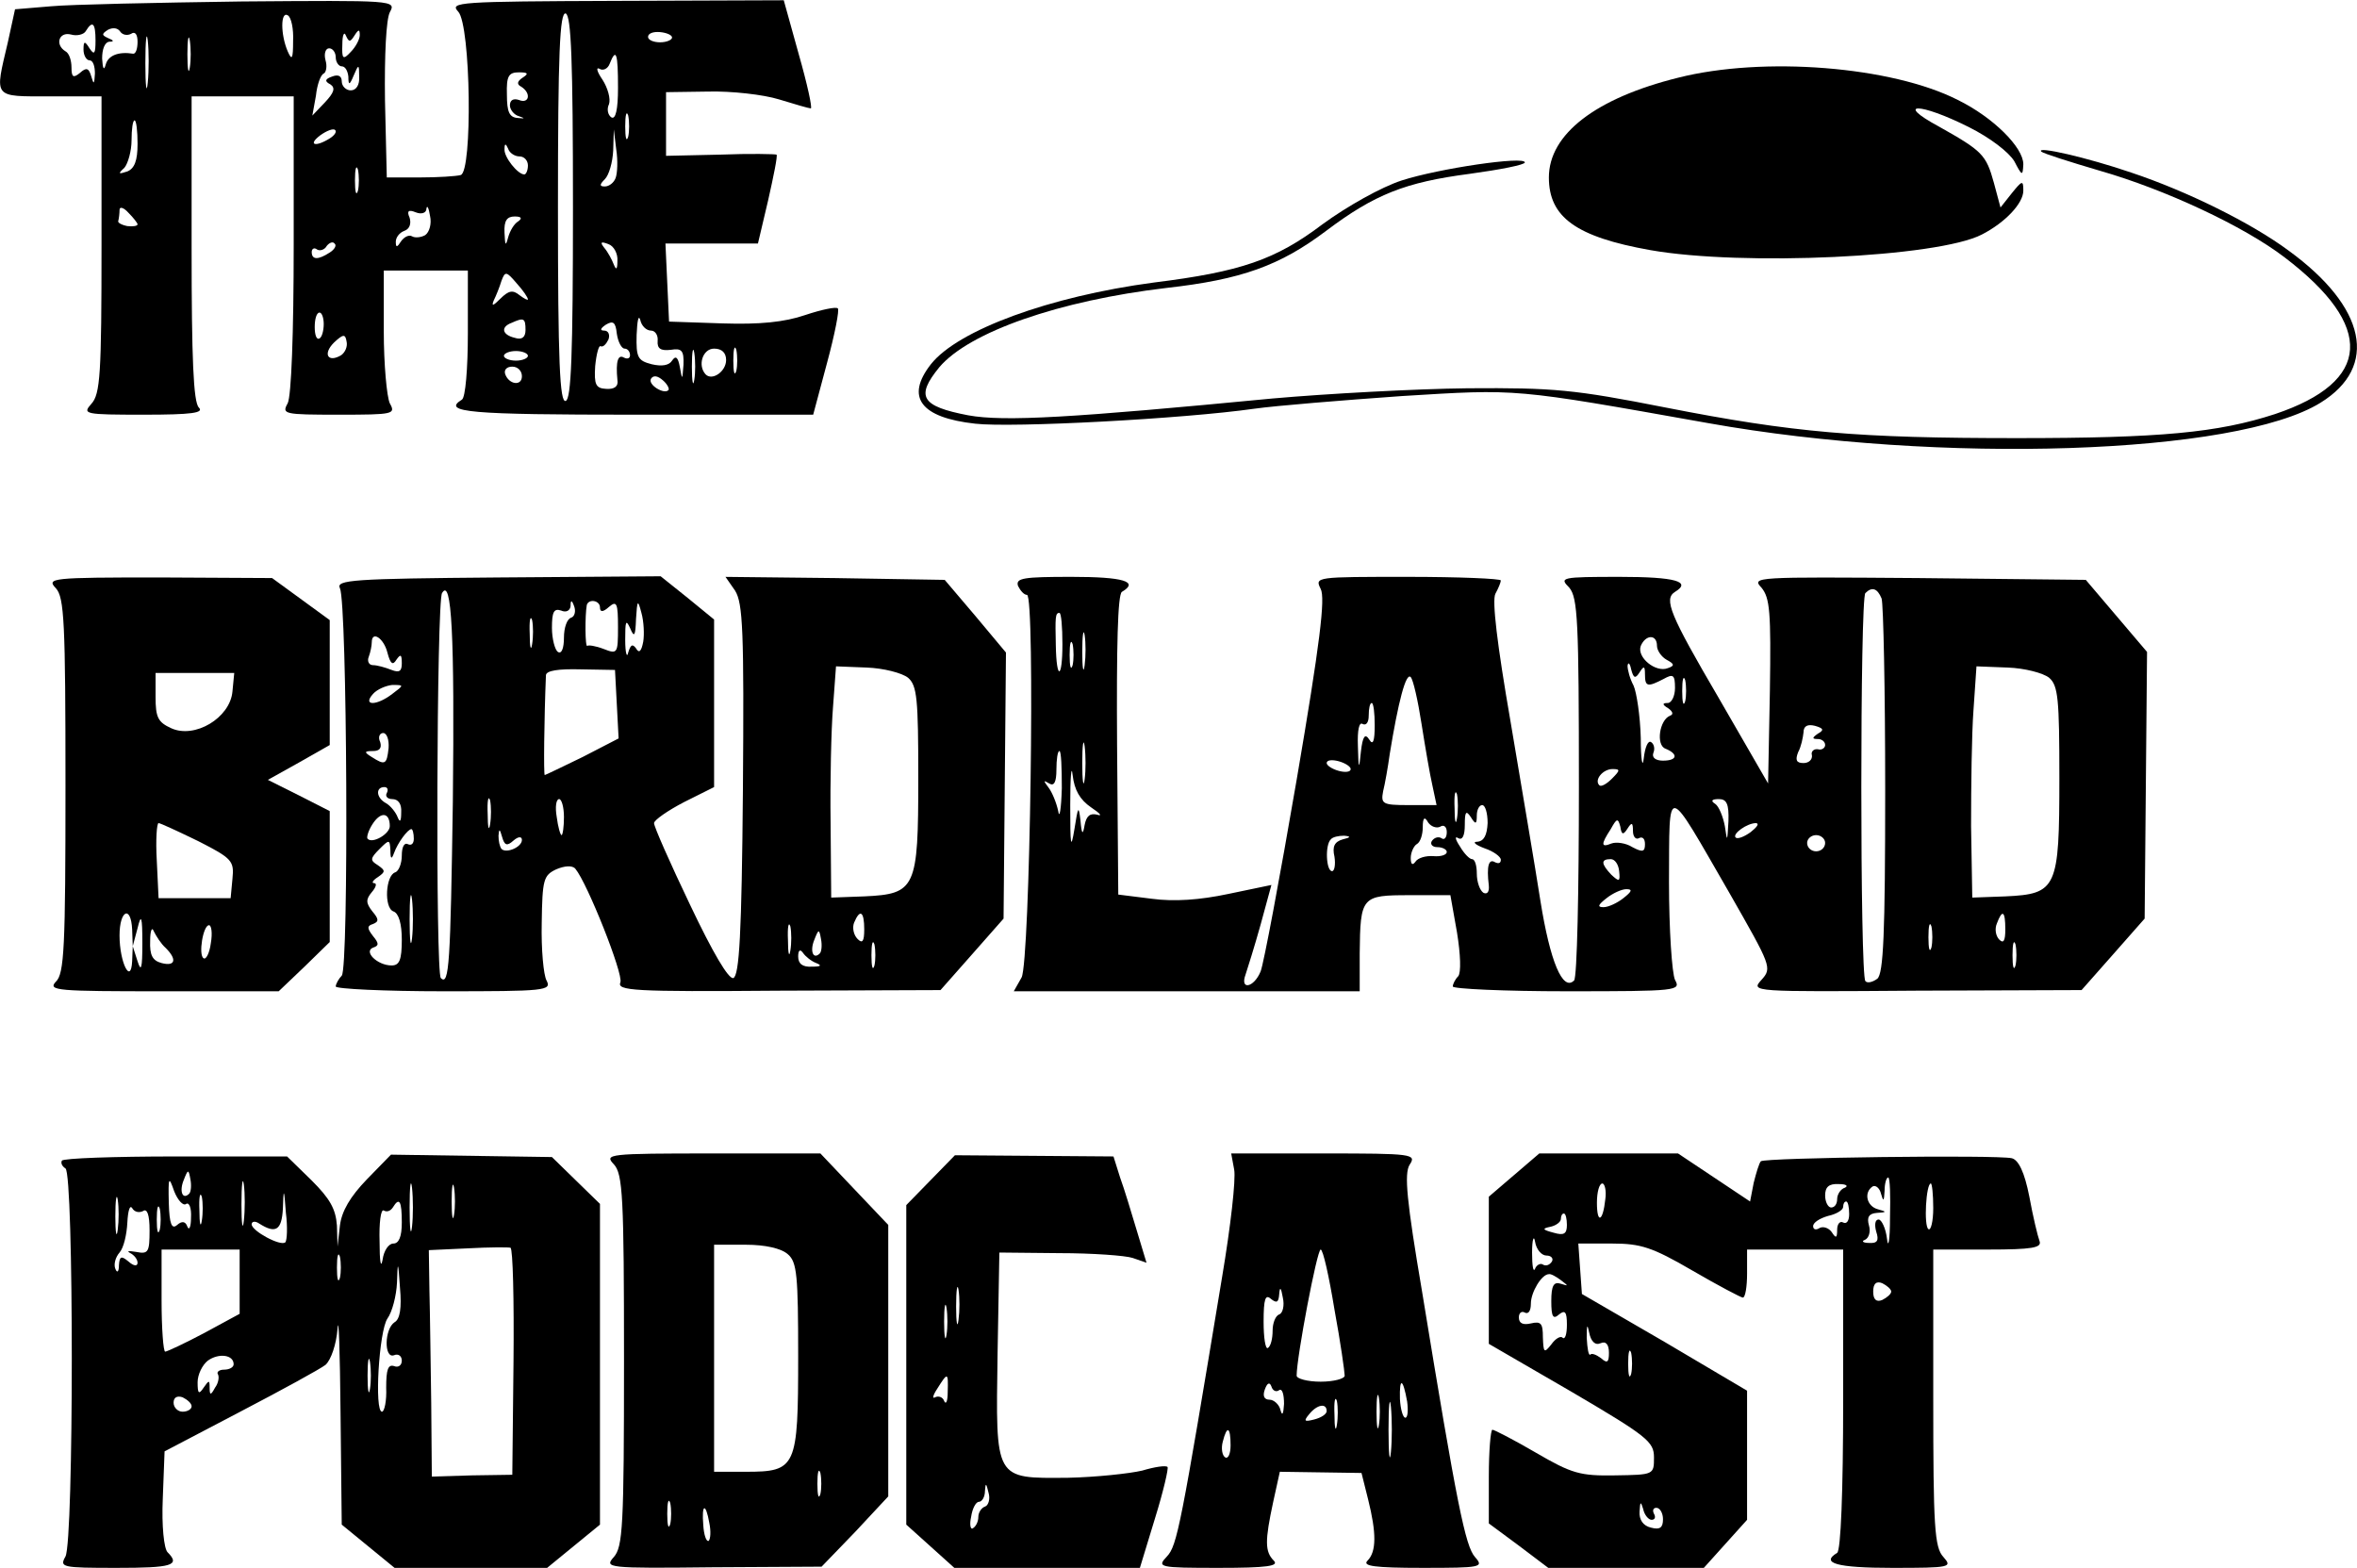 <?xml version="1.0" encoding="utf-8"?>
<svg xmlns="http://www.w3.org/2000/svg" height="261.045pt" preserveAspectRatio="xMidYMid meet" version="1.0" viewBox="0 0 392.464 261.045" width="392.464pt">

<g fill="#000000" stroke="none" transform="translate(-40.096,293.045) scale(0.1,-0.1)">
<path d="M486 2920 l-60 -5 -12 -55 c-22 -94 -26 -90 71 -90 l85 0 0 -247 c0&#xA;-215 -2 -249 -17 -265 -15 -17 -12 -18 87 -18 81 0 101 3 92 12 -9 9 -12 82&#xA;-12 265 l0 253 85 0 85 0 0 -246 c0 -150 -4 -253 -10 -265 -10 -18 -7 -19 85&#xA;-19 92 0 95 1 85 19 -5 11 -10 65 -10 120 l0 101 70 0 70 0 0 -104 c0 -59 -4&#xA;-108 -10 -111 -34 -21 13 -25 288 -25 l297 0 23 86 c13 48 21 89 18 91 -3 3&#xA;-27 -2 -54 -11 -35 -12 -76 -16 -138 -14 l-89 3 -3 65 -3 65 77 0 77 0 17 72&#xA;c9 40 16 74 14 76 -2 1 -44 2 -94 0 l-90 -2 0 53 0 53 70 1 c39 1 92 -5 118&#xA;-13 26 -8 50 -15 53 -15 3 0 -6 41 -20 90 l-25 90 -279 -1 c-264 -1 -278 -2&#xA;-263 -18 21 -23 24 -267 4 -272 -7 -2 -38 -4 -68 -4 l-55 0 -3 128 c-1 77 2&#xA;135 8 147 11 20 8 20 -247 18 -142 -2 -285 -5 -317 -8z m403 -58 c0 -30 -2&#xA;-33 -9 -17 -12 28 -12 67 0 60 6 -3 10 -23 9 -43z m466 -277 c0 -246 -3 -319&#xA;-12 -322 -10 -4 -13 65 -13 322 0 257 3 326 13 323 9 -4 12 -77 12 -323z&#xA;m-795 278 c0 -22 -2 -25 -10 -13 -8 13 -10 12 -10 -2 0 -10 5 -18 10 -18 6 0&#xA;9 -10 9 -22 -1 -18 -2 -19 -6 -5 -4 14 -8 16 -19 6 -11 -9 -14 -7 -14 9 0 12&#xA;-4 24 -10 27 -18 11 -11 33 9 28 10 -3 22 0 25 6 11 18 16 13 16 -16z m59 11&#xA;c7 5 11 -1 11 -13 0 -12 -3 -20 -7 -20 -25 4 -42 -3 -46 -18 -3 -11 -5 -7 -6&#xA;10 0 15 4 27 12 28 8 0 8 2 -2 6 -11 5 -11 7 0 14 8 4 16 3 20 -3 4 -6 12 -7&#xA;18 -4z m28 -81 c-2 -21 -4 -6 -4 32 0 39 2 55 4 38 2 -18 2 -50 0 -70z m70 25&#xA;c-2 -13 -4 -3 -4 22 0 25 2 35 4 23 2 -13 2 -33 0 -45z m274 53 c7 11 9 11 9&#xA;1 0 -7 -7 -20 -15 -28 -13 -14 -15 -12 -14 13 0 15 3 22 6 14 5 -11 7 -11 14&#xA;0z m529 -3 c0 -4 -9 -8 -20 -8 -11 0 -20 4 -20 9 0 6 9 9 20 8 11 -1 20 -5 20&#xA;-9z m-560 -33 c0 -8 5 -15 10 -15 6 0 10 -8 11 -17 0 -15 2 -15 9 2 8 19 9 19&#xA;9 -2 1 -14 -5 -23 -14 -23 -8 0 -15 7 -15 15 0 9 -6 12 -16 8 -12 -4 -13 -8&#xA;-3 -13 9 -6 6 -14 -9 -30 l-21 -22 6 33 c2 19 8 35 13 37 4 2 6 12 3 22 -3 11&#xA;0 20 6 20 6 0 11 -7 11 -15z m470 -51 c0 -36 -4 -53 -11 -49 -6 4 -8 14 -4 22&#xA;3 9 -2 27 -11 41 -9 13 -11 21 -5 18 6 -4 14 0 17 8 11 28 14 18 14 -40z&#xA;m-159 17 c-9 -6 -10 -11 -2 -15 17 -11 13 -29 -4 -22 -9 3 -15 0 -15 -9 0 -7&#xA;7 -16 15 -18 11 -4 10 -4 -2 -3 -14 1 -18 10 -18 39 -1 31 3 37 20 37 15 0 17&#xA;-2 6 -9z m176 -98 c-3 -10 -5 -2 -5 17 0 19 2 27 5 18 2 -10 2 -26 0 -35z&#xA;m-817 -12 c0 -28 -5 -41 -17 -46 -15 -5 -16 -4 -5 6 6 7 12 28 12 46 0 18 2&#xA;33 5 33 3 0 5 -18 5 -39z m320 9 c-24 -15 -37 -11 -16 5 11 8 22 12 25 9 3 -3&#xA;-1 -9 -9 -14z m476 -66 c-3 -8 -11 -14 -18 -14 -9 0 -9 3 0 12 7 7 13 28 14&#xA;48 l1 35 4 -33 c3 -19 2 -40 -1 -48z m-160 36 c8 0 14 -7 14 -15 0 -8 -3 -15&#xA;-6 -15 -11 0 -34 29 -33 42 0 10 2 10 6 1 2 -7 11 -13 19 -13z m-269 -57 c-3&#xA;-10 -5 -2 -5 17 0 19 2 27 5 18 2 -10 2 -26 0 -35z m-367 -56 c0 -3 -8 -4 -17&#xA;-3 -10 2 -17 6 -15 9 1 4 2 12 2 18 0 6 7 4 15 -5 8 -8 15 -17 15 -19z m479&#xA;-18 c-7 -4 -17 -5 -22 -2 -5 3 -13 -1 -18 -8 -7 -11 -9 -11 -9 -1 0 7 6 15 14&#xA;18 9 3 12 12 9 22 -5 11 -2 14 10 9 10 -4 18 -1 18 6 1 7 4 1 6 -12 3 -13 -1&#xA;-27 -8 -32z m155 23 c-7 -4 -14 -16 -17 -27 -4 -15 -5 -14 -6 8 -1 20 4 27 17&#xA;27 11 0 13 -3 6 -8z m-314 -52 c-20 -13 -30 -12 -30 1 0 5 4 8 9 4 5 -3 13 0&#xA;16 6 4 5 10 8 13 4 4 -3 0 -10 -8 -15z m479 -14 c0 -14 -2 -16 -6 -6 -3 8 -10&#xA;21 -16 28 -7 9 -6 11 7 6 9 -3 16 -16 15 -28z m-149 -64 c0 -2 -6 1 -14 7 -11&#xA;9 -18 8 -32 -6 -12 -12 -15 -13 -11 -3 4 8 10 23 13 33 6 16 8 16 25 -4 11&#xA;-12 19 -24 19 -27z m-340 -41 c0 -11 -3 -22 -7 -24 -5 -3 -8 6 -8 19 0 13 3&#xA;24 8 24 4 0 7 -9 7 -19z m545 -11 c7 0 12 -8 11 -17 -1 -13 5 -17 22 -15 18 3&#xA;22 -1 21 -25 -2 -26 -2 -26 -6 -4 -3 17 -7 20 -13 11 -5 -8 -17 -10 -34 -6&#xA;-23 6 -26 11 -25 49 1 23 3 34 6 25 2 -10 10 -18 18 -18z m-209 1 c0 -12 -6&#xA;-17 -18 -13 -21 5 -24 18 -5 25 20 9 23 8 23 -12z m165 -31 c5 0 9 -5 9 -11 0&#xA;-5 -4 -7 -10 -4 -10 6 -14 -6 -11 -37 2 -11 -5 -16 -19 -15 -17 1 -20 7 -18&#xA;38 2 20 6 35 9 33 4 -2 9 3 13 11 3 8 0 15 -7 15 -8 0 -6 4 3 10 12 7 16 4 18&#xA;-15 2 -14 8 -25 13 -25z m-472 -11 c-22 -13 -31 2 -12 21 15 14 19 15 21 2 2&#xA;-8 -2 -18 -9 -23z m588 -41 c-2 -13 -4 -3 -4 22 0 25 2 35 4 23 2 -13 2 -33 0&#xA;-45z m70 15 c-3 -10 -5 -2 -5 17 0 19 2 27 5 18 2 -10 2 -26 0 -35z m-347 25&#xA;c0 -4 -9 -8 -20 -8 -11 0 -20 4 -20 8 0 4 9 8 20 8 11 0 20 -4 20 -8z m330 -7&#xA;c0 -19 -23 -35 -34 -24 -14 15 -5 43 14 43 13 0 20 -7 20 -19z m-340 -27 c0&#xA;-17 -22 -14 -28 4 -2 7 3 12 12 12 9 0 16 -7 16 -16z m244 -23 c-7 -8 -35 9&#xA;-29 19 4 6 11 5 20 -3 7 -6 11 -14 9 -16z"/>
<path d="M3195 2801 c-137 -34 -215 -94 -215 -166 0 -66 45 -99 169 -121 153&#xA;-27 479 -12 552 26 39 20 69 52 69 73 0 18 -2 17 -19 -4 l-19 -24 -11 41 c-13&#xA;47 -19 53 -92 94 -74 40 -32 40 50 -1 36 -18 67 -42 76 -57 13 -25 14 -25 15&#xA;-5 0 28 -50 78 -109 107 -110 56 -324 73 -466 37z"/>
<path d="M3800 2678 c3 -3 47 -17 98 -32 108 -31 239 -92 307 -144 151 -115&#xA;145 -207 -16 -261 -95 -31 -191 -40 -429 -40 -266 0 -372 9 -586 51 -152 30&#xA;-186 33 -329 32 -88 -1 -234 -9 -325 -17 -333 -32 -447 -39 -507 -28 -78 15&#xA;-88 31 -48 80 50 59 200 111 378 132 125 14 189 37 266 95 81 61 132 81 239&#xA;95 51 7 92 15 92 19 0 11 -143 -10 -205 -30 -34 -11 -91 -43 -132 -73 -78 -59&#xA;-136 -79 -281 -97 -173 -23 -326 -79 -371 -136 -43 -55 -17 -89 74 -99 61 -7&#xA;346 8 465 25 36 5 146 14 245 21 195 12 184 13 510 -45 386 -69 880 -53 1020&#xA;34 97 60 76 159 -53 253 -62 46 -169 99 -262 130 -73 25 -160 45 -150 35z"/>
<path d="M494 1951 c14 -15 16 -57 16 -329 0 -269 -2 -313 -16 -326 -14 -15 2&#xA;-16 178 -16 l193 0 43 41 42 41 0 109 0 109 -51 26 -52 26 52 29 51 29 0 104&#xA;0 104 -48 35 -48 35 -188 1 c-180 0 -188 -1 -172 -18z m294 -172 c-4 -44 -63&#xA;-79 -102 -61 -22 10 -26 18 -26 52 l0 40 66 0 65 0 -3 -31z m-57 -249 c57 -29&#xA;60 -33 57 -63 l-3 -32 -60 0 -60 0 -3 63 c-2 34 0 62 3 62 3 0 33 -14 66 -30z&#xA;m-110 -147 l1 -28 8 30 c6 25 8 20 8 -25 0 -42 -2 -49 -8 -30 l-8 25 -1 -25&#xA;c-2 -40 -21 -2 -21 43 0 42 19 51 21 10z m56 -31 c19 -19 16 -31 -7 -25 -15 4&#xA;-20 13 -19 37 0 17 3 24 6 16 4 -8 12 -21 20 -28z m75 8 c-2 -16 -8 -28 -12&#xA;-25 -9 5 -1 55 9 55 4 0 6 -13 3 -30z"/>
<path d="M967 1951 c12 -25 15 -633 3 -645 -5 -5 -10 -14 -10 -18 0 -4 81 -8&#xA;180 -8 169 0 180 1 171 18 -5 9 -9 52 -8 96 1 72 3 79 24 89 14 6 27 7 32 1&#xA;20 -24 80 -175 75 -189 -6 -14 20 -16 263 -14 l270 1 53 60 52 59 2 222 2 221&#xA;-51 61 -51 60 -183 3 -182 2 16 -23 c13 -21 15 -67 13 -332 -2 -239 -6 -309&#xA;-16 -313 -8 -2 -34 42 -72 122 -33 69 -60 130 -60 136 0 5 23 21 50 35 l50 25&#xA;0 139 0 140 -44 36 -45 36 -271 -2 c-242 -2 -270 -4 -263 -18z m188 -355 c-4&#xA;-268 -6 -308 -20 -294 -9 8 -7 627 2 641 16 27 21 -70 18 -347z m197 306 c-7&#xA;-2 -12 -17 -12 -33 0 -18 -4 -28 -10 -24 -5 3 -10 22 -10 40 0 26 3 33 15 29&#xA;9 -4 15 0 16 7 0 11 2 11 6 0 3 -8 1 -17 -5 -19z m48 17 c0 -8 5 -8 15 1 13&#xA;11 15 6 15 -34 0 -44 -1 -45 -24 -36 -13 5 -26 7 -27 5 -4 -3 -4 51 -1 68 3&#xA;11 22 8 22 -4z m72 -57 c-3 -16 -7 -20 -12 -11 -6 8 -9 6 -13 -7 -2 -10 -5 -1&#xA;-5 21 0 31 1 35 8 20 7 -17 9 -14 10 15 2 32 3 33 9 10 4 -14 5 -36 3 -48z&#xA;m-185 -4 c-2 -13 -4 -5 -4 17 -1 22 1 32 4 23 2 -10 2 -28 0 -40z m-241 -14&#xA;c5 -19 9 -22 15 -12 7 10 9 9 9 -6 0 -13 -4 -16 -17 -11 -10 4 -24 8 -31 8 -7&#xA;0 -10 7 -7 14 3 8 5 19 5 24 0 20 20 7 26 -17z m382 -86 l3 -57 -60 -31 c-33&#xA;-16 -62 -30 -63 -30 -2 0 -1 94 2 166 0 8 21 11 58 10 l57 -1 3 -57z m485 44&#xA;c15 -13 17 -35 17 -167 0 -184 -4 -193 -90 -197 l-55 -2 -1 124 c-1 69 1 156&#xA;4 193 l5 68 51 -2 c28 -1 59 -9 69 -17z m-859 -27 c-26 -20 -50 -20 -32 0 7 8&#xA;22 14 32 15 20 0 20 0 0 -15z m-6 -90 c-3 -28 -6 -29 -28 -15 -13 8 -13 10 2&#xA;10 11 0 15 5 12 15 -4 8 -1 15 5 15 6 0 10 -11 9 -25z m-3 -75 c-3 -5 1 -10 9&#xA;-10 10 0 16 -8 15 -22 0 -15 -2 -18 -6 -8 -3 8 -12 19 -19 23 -17 9 -18 27 -3&#xA;27 5 0 7 -4 4 -10z m172 -52 c-2 -13 -4 -5 -4 17 -1 22 1 32 4 23 2 -10 2 -28&#xA;0 -40z m123 12 c0 -16 -2 -30 -4 -30 -2 0 -6 14 -8 30 -3 17 -1 30 4 30 4 0 8&#xA;-13 8 -30z m-290 -15 c0 -13 -29 -30 -37 -21 -2 2 1 13 8 24 14 22 29 20 29&#xA;-3z m40 -21 c0 -8 -4 -12 -10 -9 -6 3 -10 -5 -10 -19 0 -13 -5 -26 -11 -28&#xA;-16 -5 -19 -59 -3 -65 9 -3 14 -21 14 -47 0 -34 -4 -43 -17 -43 -24 0 -48 24&#xA;-30 30 9 3 9 7 -1 19 -10 13 -10 17 0 20 10 4 10 8 -1 21 -11 14 -11 20 -1 32&#xA;7 8 9 15 4 15 -5 0 -2 5 6 10 13 9 13 11 0 20 -13 8 -13 11 3 27 16 16 17 16&#xA;18 -2 0 -15 2 -16 6 -5 6 17 23 40 29 40 2 0 4 -7 4 -16z m166 -3 c8 7 14 7&#xA;14 1 0 -12 -26 -23 -34 -15 -3 4 -5 13 -5 22 1 12 2 12 6 -2 4 -14 8 -16 19&#xA;-6z m-169 -163 c-2 -18 -4 -4 -4 32 0 36 2 50 4 33 2 -18 2 -48 0 -65z m753&#xA;15 c0 -20 -3 -24 -11 -16 -7 7 -9 19 -6 27 10 24 17 19 17 -11z m-123 -35 c-2&#xA;-13 -4 -5 -4 17 -1 22 1 32 4 23 2 -10 2 -28 0 -40z m49 -5 c-11 -11 -17 4 -9&#xA;23 7 18 8 18 11 1 2 -10 1 -21 -2 -24z m91 -20 c-3 -10 -5 -2 -5 17 0 19 2 27&#xA;5 18 2 -10 2 -26 0 -35z m-97 4 c10 -4 8 -6 -7 -6 -16 -1 -23 5 -23 17 0 10 3&#xA;13 8 6 4 -6 14 -14 22 -17z"/>
<path d="M2096 1955 c4 -8 10 -15 15 -15 14 0 5 -611 -9 -637 l-13 -23 288 0&#xA;288 0 0 63 c1 95 3 97 83 97 l68 0 11 -62 c6 -37 7 -67 2 -73 -5 -5 -9 -13 -9&#xA;-17 0 -4 86 -8 190 -8 185 0 190 1 180 19 -5 11 -10 83 -10 163 1 166 -7 168&#xA;101 -19 69 -121 71 -124 53 -144 -18 -20 -17 -20 258 -18 l275 1 53 60 52 59&#xA;2 222 2 222 -51 60 -51 60 -279 3 c-272 2 -278 2 -261 -16 14 -17 16 -40 14&#xA;-172 l-3 -154 -82 142 c-82 140 -92 165 -73 177 28 17 1 25 -92 25 -98 0 -101&#xA;-1 -84 -18 14 -17 16 -54 16 -332 0 -173 -3 -317 -8 -322 -19 -19 -40 32 -56&#xA;132 -9 58 -32 193 -50 300 -22 127 -31 201 -25 212 5 9 9 19 9 22 0 3 -70 6&#xA;-155 6 -153 0 -155 0 -145 -20 8 -15 -1 -90 -40 -318 -28 -163 -55 -307 -60&#xA;-319 -11 -27 -35 -32 -25 -5 3 9 15 47 25 83 l18 66 -72 -15 c-47 -10 -90 -13&#xA;-127 -8 l-56 7 -2 249 c-1 165 1 250 8 255 29 17 3 25 -84 25 -80 0 -93 -2&#xA;-89 -15z m1438 -21 c3 -9 6 -152 6 -319 0 -241 -3 -305 -13 -314 -8 -6 -17 -8&#xA;-20 -4 -9 8 -9 638 0 646 11 11 20 8 27 -9z m-1364 -76 c0 -59 -10 -61 -11 -2&#xA;-1 47 -1 54 6 54 3 0 5 -23 5 -52z m37 -35 c-2 -16 -4 -5 -4 22 0 28 2 40 4&#xA;28 2 -13 2 -35 0 -50z m-20 0 c-3 -10 -5 -2 -5 17 0 19 2 27 5 18 2 -10 2 -26&#xA;0 -35z m973 32 c0 -7 7 -18 16 -23 13 -7 14 -10 2 -14 -20 -8 -52 18 -45 37 8&#xA;19 27 20 27 0z m-29 -44 c7 11 9 11 9 -3 0 -21 4 -22 31 -8 16 9 19 7 19 -15&#xA;0 -14 -6 -25 -12 -25 -10 0 -9 -3 1 -9 7 -5 9 -10 3 -12 -18 -7 -24 -49 -8&#xA;-55 22 -9 20 -20 -4 -20 -12 0 -19 5 -16 13 3 7 1 15 -4 18 -5 3 -10 -9 -12&#xA;-27 -2 -18 -5 -3 -5 34 -1 37 -7 76 -12 87 -6 11 -10 26 -10 33 1 7 4 4 6 -6&#xA;4 -15 7 -16 14 -5z m682 -9 c15 -13 17 -35 17 -167 0 -184 -4 -193 -90 -197&#xA;l-55 -2 -2 119 c0 66 1 153 4 193 l5 73 52 -2 c28 -1 59 -9 69 -17z m-1045&#xA;-77 c6 -38 14 -85 18 -102 l7 -33 -47 0 c-43 0 -46 2 -42 23 3 12 8 40 11 62&#xA;14 86 27 137 35 128 4 -4 12 -39 18 -78z m439 38 c-3 -10 -5 -2 -5 17 0 19 2&#xA;27 5 18 2 -10 2 -26 0 -35z m-517 -40 c0 -27 -3 -34 -9 -24 -7 11 -11 6 -14&#xA;-20 -3 -31 -4 -31 -5 9 -1 27 2 41 8 37 6 -3 10 3 10 14 0 12 2 21 5 21 3 0 5&#xA;-17 5 -37z m738 -14 c-10 -7 -10 -9 0 -9 6 0 12 -4 12 -10 0 -5 -6 -9 -12 -7&#xA;-7 1 -12 -4 -10 -10 1 -7 -5 -13 -14 -13 -12 0 -14 5 -9 18 5 9 8 24 9 33 0&#xA;11 7 14 19 11 14 -4 16 -7 5 -13z m-1221 -76 c-2 -16 -4 -3 -4 27 0 30 2 43 4&#xA;28 2 -16 2 -40 0 -55z m-38 -15 c-1 -35 -4 -52 -6 -38 -3 14 -10 31 -16 39 -9&#xA;12 -9 13 1 7 8 -5 12 2 12 23 0 17 2 31 5 31 3 0 4 -28 4 -62z m49 -32 c15&#xA;-10 19 -15 10 -12 -12 3 -18 -2 -21 -17 -3 -18 -5 -16 -7 8 -3 25 -4 23 -10&#xA;-15 -6 -36 -7 -28 -7 40 0 47 2 69 4 50 3 -25 12 -41 31 -54z m432 64 c0 -5&#xA;-9 -6 -20 -3 -11 3 -20 9 -20 13 0 5 9 6 20 3 11 -3 20 -9 20 -13z m435 -16&#xA;c-9 -9 -18 -14 -21 -11 -9 9 6 27 22 27 13 0 13 -2 -1 -16z m-258 -66 c-2 -13&#xA;-4 -5 -4 17 -1 22 1 32 4 23 2 -10 2 -28 0 -40z m452 -5 c-2 -35 -2 -35 -6 -8&#xA;-3 16 -10 33 -16 37 -8 5 -6 8 6 8 13 0 17 -8 16 -37z m-401 -3 c-1 -20 -6&#xA;-30 -17 -31 -9 0 -4 -5 12 -11 15 -5 27 -14 27 -19 0 -6 -4 -7 -10 -4 -10 6&#xA;-14 -6 -10 -39 1 -11 -3 -15 -9 -12 -6 4 -11 18 -11 32 0 13 -3 24 -8 24 -4 0&#xA;-13 9 -20 21 -8 12 -9 18 -3 14 7 -4 11 4 11 22 0 22 2 25 10 13 8 -13 10 -12&#xA;10 3 0 9 4 17 9 17 5 0 9 -13 9 -30z m-79 -6 c6 4 11 0 11 -9 0 -9 -4 -14 -9&#xA;-10 -5 3 -12 1 -16 -5 -3 -5 1 -10 9 -10 9 0 16 -4 16 -8 0 -5 -10 -8 -22 -7&#xA;-13 1 -26 -3 -30 -9 -5 -7 -8 -5 -8 6 0 9 5 20 10 23 6 3 10 16 10 28 0 16 3&#xA;19 9 8 5 -7 14 -10 20 -7z m312 -3 c7 11 9 10 9 -4 0 -10 5 -15 10 -12 6 3 10&#xA;-1 10 -10 0 -13 -4 -14 -21 -5 -11 7 -27 9 -35 6 -17 -7 -18 -2 -1 24 10 18&#xA;12 19 16 4 2 -14 5 -14 12 -3z m205 -6 c-11 -8 -22 -12 -25 -9 -6 6 19 24 34&#xA;24 6 -1 1 -7 -9 -15z m-679 -12 c-14 -4 -18 -12 -14 -29 2 -13 0 -24 -4 -24&#xA;-10 0 -12 44 -2 53 3 4 13 6 22 6 12 -1 11 -3 -2 -6z m803 -6 c0 -8 -7 -14&#xA;-15 -14 -8 0 -15 6 -15 14 0 7 7 13 15 13 8 0 15 -6 15 -13z m-343 -47 c2 -18&#xA;0 -18 -13 -6 -17 18 -18 26 -1 26 7 0 13 -9 14 -20z m7 -45 c-10 -8 -25 -15&#xA;-33 -15 -11 0 -9 4 5 15 10 8 25 15 33 15 11 0 9 -4 -5 -15z m636 -52 c0 -19&#xA;-3 -24 -10 -17 -6 6 -8 18 -4 27 9 24 14 21 14 -10z m-123 -30 c-3 -10 -5 -2&#xA;-5 17 0 19 2 27 5 18 2 -10 2 -26 0 -35z m140 -30 c-3 -10 -5 -2 -5 17 0 19 2&#xA;27 5 18 2 -10 2 -26 0 -35z"/>
<path d="M504 998 c-2 -4 0 -9 6 -13 14 -9 14 -619 0 -646 -10 -18 -7 -19 85&#xA;-19 92 0 107 4 85 26 -6 6 -10 44 -8 89 l3 79 126 66 c69 36 133 71 142 78 9&#xA;8 18 34 20 60 2 26 4 -37 5 -139 l2 -187 44 -36 44 -36 127 0 127 0 44 36 44&#xA;36 0 267 0 267 -40 39 -40 39 -134 2 -134 2 -40 -41 c-28 -29 -42 -53 -45 -77&#xA;l-4 -35 -1 35 c-2 28 -12 45 -42 75 l-41 40 -185 0 c-102 0 -188 -3 -190 -7z&#xA;m212 -55 c-11 -11 -17 4 -9 23 7 18 8 18 11 1 2 -10 1 -21 -2 -24z m91 -45&#xA;c-2 -18 -4 -6 -4 27 0 33 2 48 4 33 2 -15 2 -42 0 -60z m280 -10 c-2 -18 -4&#xA;-4 -4 32 0 36 2 50 4 33 2 -18 2 -48 0 -65z m-376 38 c5 3 9 -7 8 -23 0 -15&#xA;-3 -22 -6 -15 -3 9 -9 10 -17 3 -9 -8 -13 1 -14 37 -1 43 0 45 9 19 6 -15 15&#xA;-25 20 -21z m446 -18 c-2 -13 -4 -3 -4 22 0 25 2 35 4 23 2 -13 2 -33 0 -45z&#xA;m-560 -25 c-2 -16 -4 -5 -4 22 0 28 2 40 4 28 2 -13 2 -35 0 -50z m140 15 c-2&#xA;-13 -4 -5 -4 17 -1 22 1 32 4 23 2 -10 2 -28 0 -40z m139 -36 c-8 -7 -56 19&#xA;-56 30 0 5 6 6 13 1 27 -17 37 -11 39 25 1 35 2 35 5 -7 3 -23 2 -46 -1 -49z&#xA;m-237 52 c7 5 11 -6 11 -32 0 -36 -2 -40 -22 -36 -13 2 -17 2 -10 -2 6 -3 12&#xA;-10 12 -16 0 -6 -6 -6 -15 2 -12 10 -15 9 -16 -6 0 -11 -3 -14 -6 -6 -3 7 0&#xA;19 7 27 7 8 12 30 13 50 1 19 4 30 8 24 4 -7 12 -8 18 -5z m28 -31 c-3 -10 -5&#xA;-2 -5 17 0 19 2 27 5 18 2 -10 2 -26 0 -35z m403 12 c0 -24 -5 -35 -14 -35 -8&#xA;0 -16 -12 -18 -27 -3 -16 -5 -2 -5 30 -1 31 2 55 7 52 5 -3 11 -1 15 5 11 18&#xA;15 11 15 -25z m186 -232 l-2 -188 -67 -1 -67 -2 -1 122 c-1 66 -2 151 -3 188&#xA;l-1 67 65 3 c36 2 68 2 71 1 4 -2 6 -87 5 -190z m-456 133 l0 -53 -59 -32&#xA;c-32 -17 -62 -31 -65 -31 -3 0 -6 38 -6 85 l0 85 65 0 65 0 0 -54z m167 7 c-3&#xA;-10 -5 -2 -5 17 0 19 2 27 5 18 2 -10 2 -26 0 -35z m91 -74 c-17 -11 -18 -61&#xA;-1 -55 7 3 13 -1 13 -9 0 -8 -6 -12 -13 -9 -10 3 -13 -6 -13 -36 1 -22 -3 -40&#xA;-7 -40 -13 0 -5 134 9 155 8 11 15 38 16 60 1 37 2 37 5 -9 3 -33 0 -52 -9&#xA;-57z m-268 -70 c0 -5 -7 -9 -16 -9 -8 0 -13 -4 -10 -8 2 -4 1 -14 -5 -22 -7&#xA;-13 -9 -13 -9 0 0 13 -1 13 -10 0 -8 -12 -10 -10 -10 9 0 13 8 29 17 36 18 13&#xA;43 10 43 -6z m227 -41 c-2 -13 -4 -3 -4 22 0 25 2 35 4 23 2 -13 2 -33 0 -45z&#xA;m-297 -29 c0 -5 -7 -9 -15 -9 -8 0 -15 7 -15 15 0 9 6 12 15 9 8 -4 15 -10 15&#xA;-15z"/>
<path d="M1423 992 c15 -16 17 -54 17 -327 0 -276 -2 -310 -17 -327 -16 -18&#xA;-12 -19 165 -17 l181 1 56 58 55 59 0 226 0 226 -57 60 -56 59 -180 0 c-174 0&#xA;-180 -1 -164 -18z m290 -150 c15 -13 17 -35 17 -170 0 -185 -3 -192 -87 -192&#xA;l-53 0 0 189 0 189 53 0 c32 0 59 -6 70 -16z m54 -399 c-3 -10 -5 -2 -5 17 0&#xA;19 2 27 5 18 2 -10 2 -26 0 -35z m-250 -50 c-3 -10 -5 -2 -5 17 0 19 2 27 5&#xA;18 2 -10 2 -26 0 -35z m65 2 c3 -14 2 -27 -1 -30 -4 -2 -8 10 -9 26 -3 36 4&#xA;38 10 4z"/>
<path d="M1951 966 l-41 -42 0 -266 0 -266 40 -36 40 -36 155 0 154 0 25 82&#xA;c14 45 23 84 21 86 -3 3 -22 0 -42 -6 -21 -5 -77 -11 -124 -12 -123 -1 -120&#xA;-5 -117 206 l3 169 100 -1 c55 0 110 -4 122 -8 l23 -8 -16 53 c-9 30 -21 70&#xA;-28 89 l-11 35 -132 1 -132 1 -40 -41z m46 -233 c-2 -16 -4 -5 -4 22 0 28 2&#xA;40 4 28 2 -13 2 -35 0 -50z m-20 -25 c-2 -13 -4 -3 -4 22 0 25 2 35 4 23 2&#xA;-13 2 -33 0 -45z m2 -95 c0 -16 -3 -22 -6 -15 -2 6 -9 9 -15 6 -5 -3 -4 3 4&#xA;15 17 27 18 27 17 -6z m62 -191 c-6 -2 -11 -10 -11 -17 0 -8 -4 -16 -9 -19 -4&#xA;-3 -6 6 -3 19 2 14 8 25 13 25 5 0 10 8 10 18 1 14 2 14 6 -3 3 -10 0 -21 -6&#xA;-23z"/>
<path d="M2456 983 c3 -16 -6 -95 -20 -178 -69 -417 -75 -448 -92 -466 -17&#xA;-18 -14 -19 86 -19 81 0 101 3 92 12 -15 15 -15 33 -1 98 l11 50 68 -1 68 -1&#xA;11 -44 c14 -56 14 -87 -1 -102 -9 -9 11 -12 92 -12 98 0 102 1 87 18 -16 18&#xA;-30 86 -88 441 -26 153 -30 197 -21 212 12 18 6 19 -143 19 l-154 0 5 -27z&#xA;m167 -233 c10 -54 17 -104 17 -110 0 -5 -18 -10 -40 -10 -22 0 -40 5 -40 10 0&#xA;31 34 210 40 210 4 0 14 -45 23 -100z m-92 -8 c-6 -2 -11 -14 -11 -27 0 -13&#xA;-3 -26 -8 -29 -4 -2 -7 17 -7 44 0 38 3 46 12 38 10 -8 13 -6 14 8 1 13 3 11&#xA;6 -6 3 -13 0 -26 -6 -28z m0 -126 c5 3 8 -7 8 -23 -1 -17 -3 -21 -6 -10 -2 9&#xA;-11 17 -18 17 -9 0 -12 6 -8 17 4 11 8 13 11 5 2 -7 8 -10 13 -6z m213 -19 c2&#xA;-15 1 -27 -3 -27 -4 0 -8 14 -9 31 -1 37 5 35 12 -4z m-47 -39 c-2 -13 -4 -3&#xA;-4 22 0 25 2 35 4 23 2 -13 2 -33 0 -45z m20 -45 c-2 -21 -4 -4 -4 37 0 41 2&#xA;58 4 38 2 -21 2 -55 0 -75z m-90 45 c-2 -13 -4 -5 -4 17 -1 22 1 32 4 23 2&#xA;-10 2 -28 0 -40z m-17 23 c0 -5 -9 -11 -21 -14 -16 -4 -18 -3 -8 9 13 16 29&#xA;19 29 5z m-160 -57 c0 -14 -4 -23 -9 -20 -5 3 -7 15 -4 26 7 28 13 25 13 -6z"/>
<path d="M2922 974 l-42 -36 0 -122 0 -123 138 -80 c126 -74 137 -83 137 -109&#xA;0 -29 0 -29 -65 -30 -58 -1 -72 3 -132 38 -36 21 -69 38 -72 38 -3 0 -6 -35&#xA;-6 -78 l0 -78 50 -37 49 -37 130 0 129 0 36 40 36 40 0 108 0 107 -137 81&#xA;-138 80 -3 42 -3 42 56 0 c48 0 67 -6 134 -45 43 -25 81 -45 84 -45 4 0 7 18&#xA;7 40 l0 40 80 0 80 0 0 -249 c0 -156 -4 -252 -10 -256 -28 -17 -1 -25 92 -25&#xA;97 0 100 1 85 18 -15 16 -17 50 -17 265 l0 247 91 0 c74 0 90 3 86 14 -3 8&#xA;-11 41 -17 74 -8 41 -18 61 -29 64 -25 6 -411 1 -418 -5 -3 -3 -8 -20 -12 -36&#xA;l-6 -31 -60 40 -60 40 -116 0 -115 0 -42 -36z m626 -71 c0 -38 -3 -53 -5 -35&#xA;-2 17 -9 32 -14 32 -6 0 -7 -9 -4 -20 5 -15 2 -20 -12 -19 -10 0 -13 3 -7 5 7&#xA;3 10 14 7 24 -4 14 0 20 13 21 17 1 17 2 2 6 -19 5 -24 28 -9 38 5 3 12 -3 14&#xA;-12 4 -14 5 -13 6 5 0 12 3 22 6 22 3 0 4 -30 3 -67z m-474 31 c-4 -38 -14&#xA;-42 -14 -6 0 18 4 32 9 32 4 0 7 -12 5 -26z m399 19 c-7 -2 -13 -11 -13 -19 0&#xA;-8 -4 -14 -10 -14 -5 0 -10 9 -10 20 0 14 6 20 23 19 12 0 16 -3 10 -6z m147&#xA;-34 c0 -22 -4 -38 -8 -35 -8 5 -4 76 4 76 2 0 4 -18 4 -41z m-140 -10 c0 -11&#xA;-4 -17 -10 -14 -5 3 -10 -2 -10 -12 0 -14 -2 -15 -9 -4 -5 7 -14 10 -20 7 -6&#xA;-4 -11 -3 -11 3 0 6 11 13 25 17 14 3 25 10 25 15 0 5 2 9 5 9 3 0 5 -9 5 -21z&#xA;m-470 -18 c0 -15 -5 -18 -22 -13 -19 5 -20 7 -5 10 9 2 17 8 17 13 0 5 2 9 5&#xA;9 3 0 5 -9 5 -19z m-34 -51 c8 0 12 -5 9 -10 -4 -6 -10 -8 -15 -5 -4 3 -11 -1&#xA;-13 -7 -3 -7 -5 5 -5 27 0 22 3 30 5 18 2 -13 11 -23 19 -23z m24 -41 c13 -10&#xA;13 -10 0 -6 -12 4 -16 -3 -16 -29 0 -26 3 -31 13 -22 10 8 13 4 13 -17 0 -16&#xA;-3 -25 -7 -22 -3 4 -12 -1 -19 -11 -12 -15 -13 -14 -14 12 0 23 -3 27 -20 23&#xA;-13 -3 -20 0 -20 10 0 8 5 11 10 8 6 -3 10 3 10 15 0 19 18 49 30 49 3 1 12&#xA;-4 20 -10z m550 -19 c0 -4 -7 -10 -15 -14 -10 -4 -15 1 -15 14 0 13 5 18 15&#xA;14 8 -4 15 -10 15 -14z m-484 -86 c9 4 14 -2 14 -16 0 -16 -3 -18 -13 -9 -8 6&#xA;-16 9 -18 6 -3 -2 -5 10 -6 28 0 22 1 24 4 9 3 -15 10 -22 19 -18z m51 -51&#xA;c-3 -10 -5 -2 -5 17 0 19 2 27 5 18 2 -10 2 -26 0 -35z m34 -243 c6 0 7 5 4&#xA;10 -3 6 -1 10 4 10 6 0 11 -9 11 -19 0 -14 -5 -18 -20 -14 -13 3 -20 13 -19&#xA;27 1 17 2 17 6 4 2 -10 9 -18 14 -18z"/>
</g>
</svg>